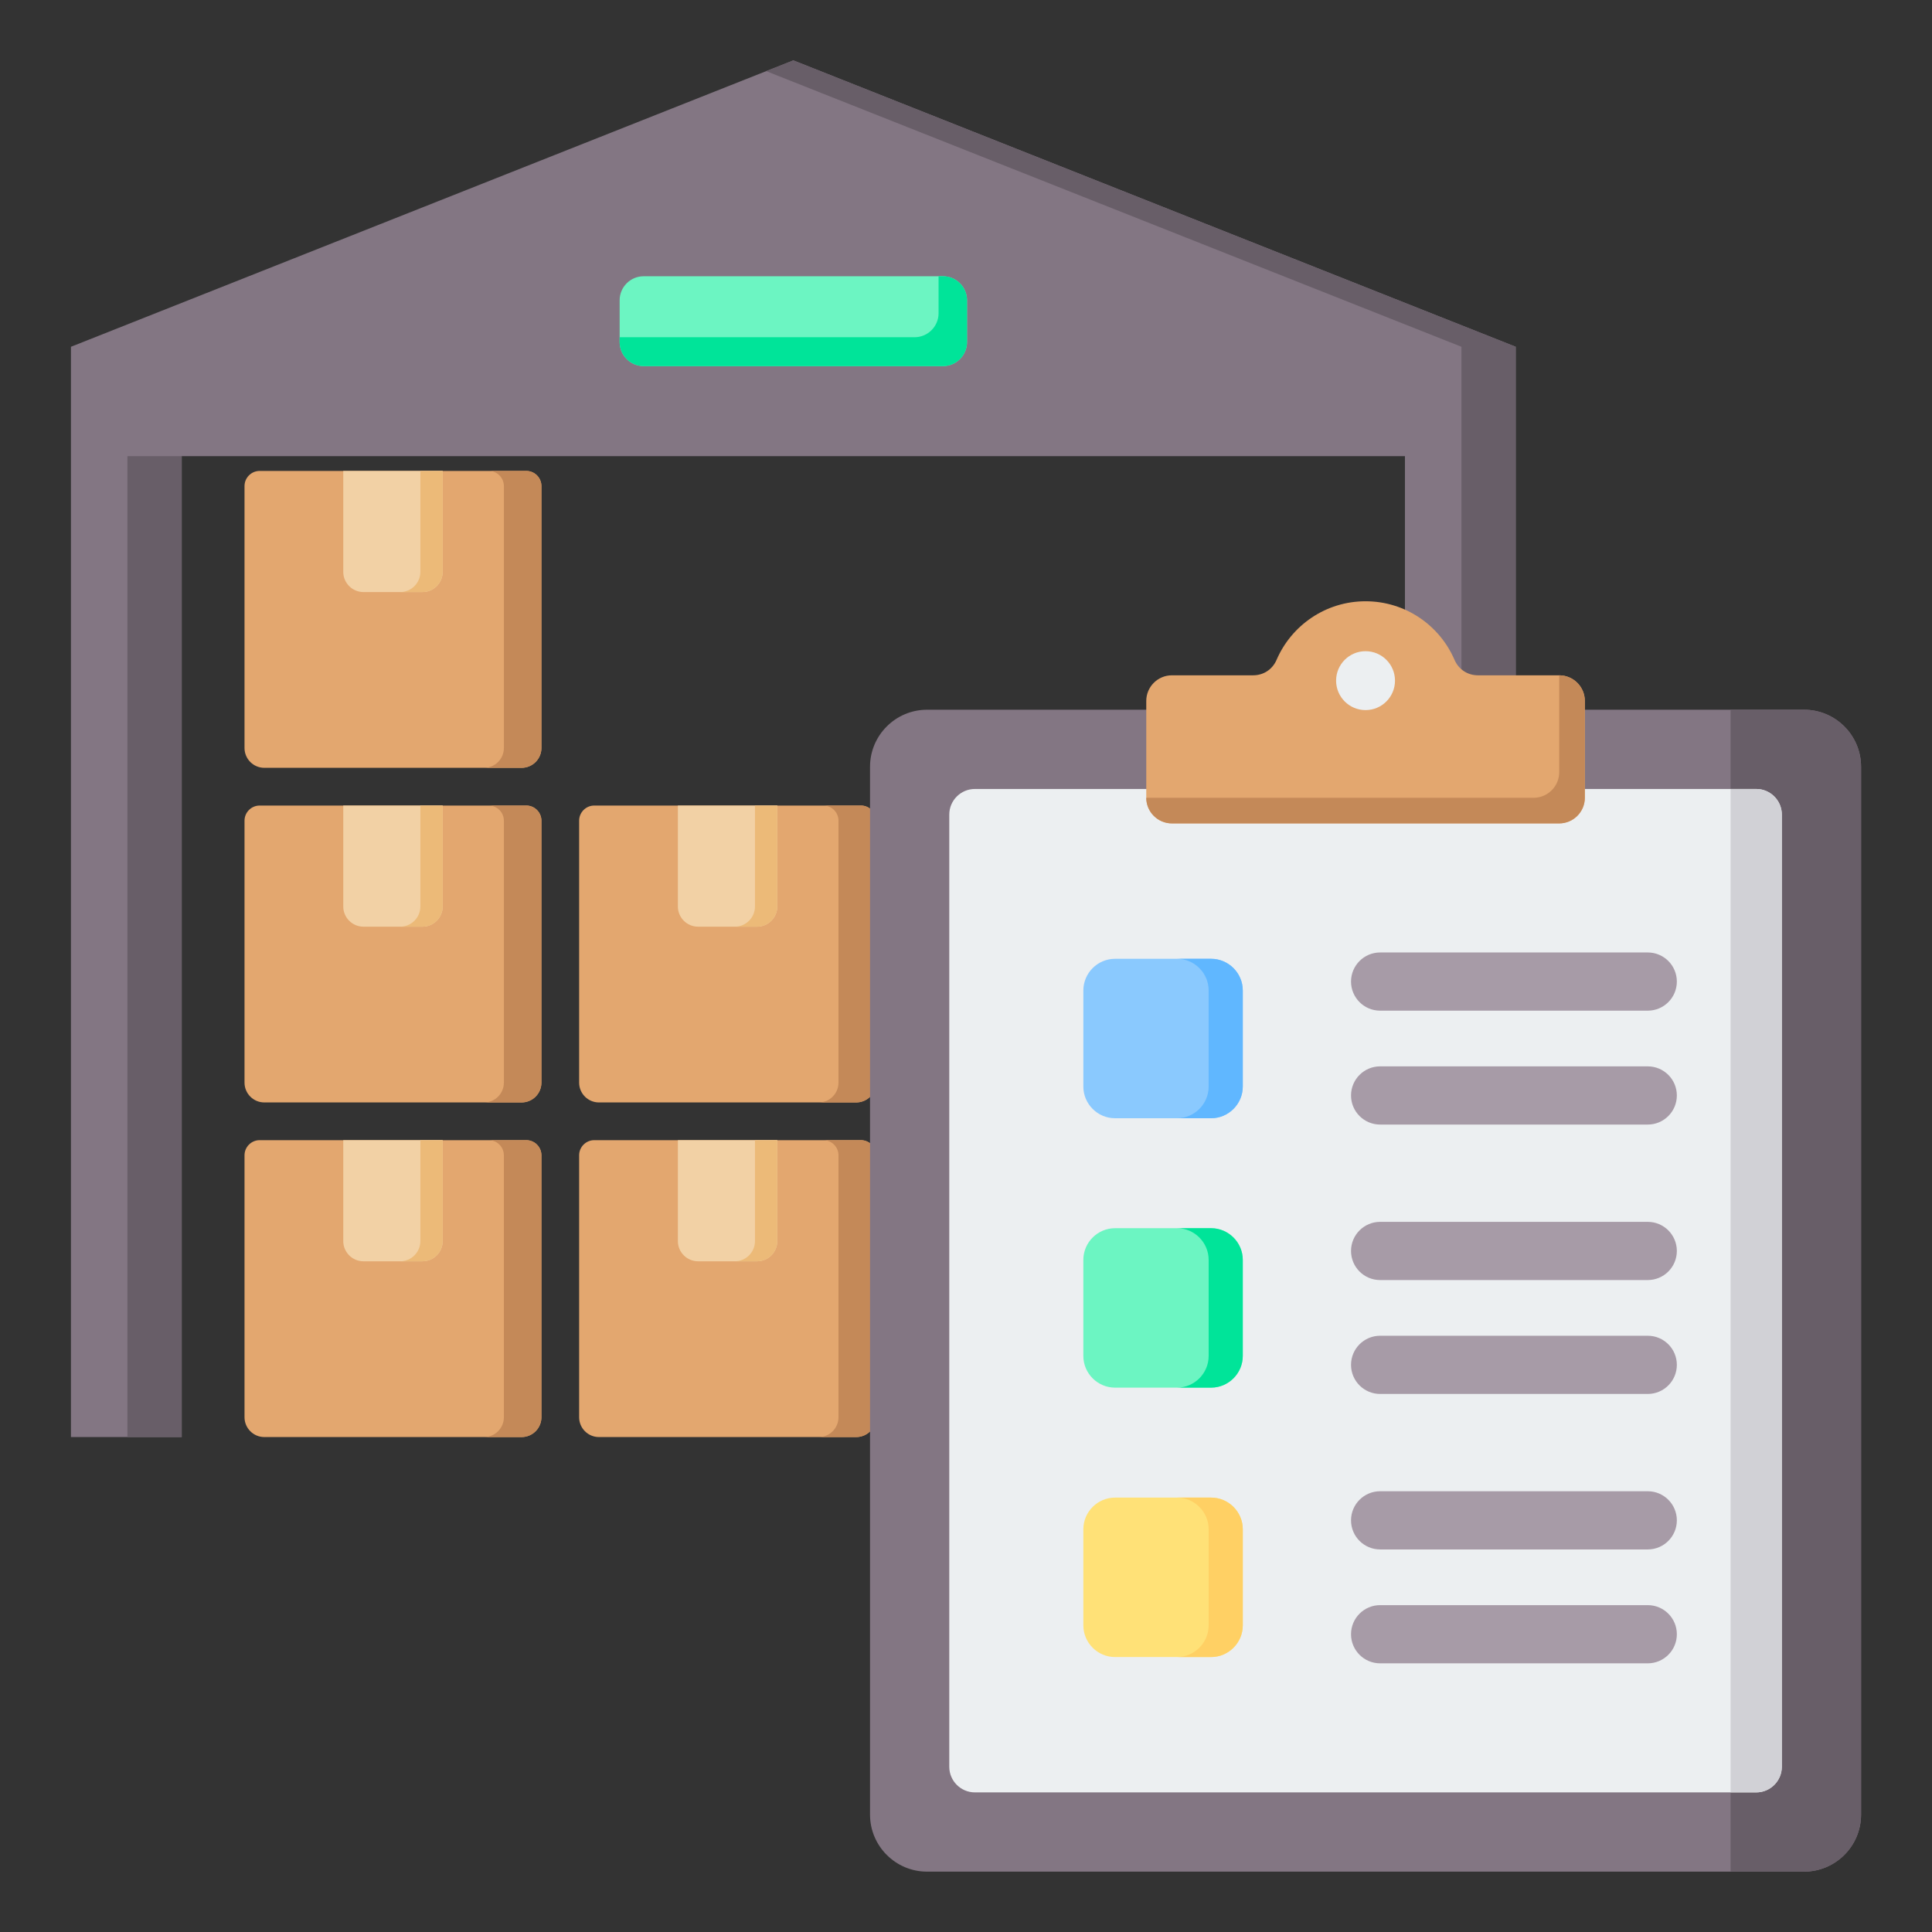 <svg id="Layer_1" enable-background="new 0 0 512 512" viewBox="0 0 512 512" xmlns="http://www.w3.org/2000/svg"><rect x="0" y="0" width="512" height="512" fill="#333333" stroke="none"/><g clip-rule="evenodd" fill-rule="evenodd"><g><path d="m401.681 380.838h-29.356v-259.954h-324.169v259.954h-29.355v-288.939l191.44-75.899 191.44 75.898z" fill="#837683"/><path d="m401.681 380.838h-14.384v-288.94l-184.248-73.047 7.192-2.851 191.44 75.898zm-353.525-259.954v259.953h-14.384v-259.953z" fill="#685e68"/><path d="m170.563 73.213h79.354c3.493 0 6.352 2.858 6.352 6.351v11.103c0 3.493-2.858 6.351-6.352 6.351h-79.354c-3.493 0-6.351-2.858-6.351-6.351v-11.103c0-3.493 2.858-6.351 6.351-6.351z" fill="#6cf5c2"/><path d="m248.73 73.213h1.188c3.493 0 6.351 2.858 6.351 6.352v11.103c0 3.493-2.858 6.351-6.351 6.351h-79.354c-3.493 0-6.351-2.858-6.351-6.351v-1.301h78.166c3.493 0 6.351-2.858 6.351-6.352z" fill="#00e499"/></g><g><path d="m139.468 124.802h-70.656c-2.21 0-4.012 1.802-4.012 4.012v69.423c0 2.889 2.356 5.245 5.245 5.245h68.19c2.889 0 5.245-2.356 5.245-5.245v-69.423c0-2.21-1.802-4.012-4.012-4.012z" fill="#e3a76f"/><path d="m139.469 124.802h-9.948c2.21 0 4.012 1.802 4.012 4.012v69.423c0 2.889-2.356 5.245-5.245 5.245h9.948c2.889 0 5.245-2.356 5.245-5.245v-69.423c0-2.21-1.803-4.012-4.012-4.012z" fill="#c48958"/><path d="m117.312 124.802h-26.344v26.752c0 2.946 2.403 5.349 5.349 5.349h15.646c2.946 0 5.349-2.403 5.349-5.349z" fill="#f2d1a5"/><path d="m117.312 124.802h-5.912v26.752c0 2.946-2.403 5.349-5.349 5.349h5.912c2.946 0 5.349-2.403 5.349-5.349z" fill="#ecba78"/></g><g><path d="m139.468 213.478h-70.656c-2.21 0-4.012 1.802-4.012 4.012v69.423c0 2.889 2.356 5.245 5.245 5.245h68.19c2.889 0 5.245-2.356 5.245-5.245v-69.423c0-2.209-1.802-4.012-4.012-4.012z" fill="#e3a76f"/><path d="m139.469 213.478h-9.948c2.21 0 4.012 1.802 4.012 4.012v69.423c0 2.889-2.356 5.245-5.245 5.245h9.948c2.889 0 5.245-2.356 5.245-5.245v-69.423c0-2.209-1.803-4.012-4.012-4.012z" fill="#c48958"/><path d="m117.312 213.478h-26.344v26.752c0 2.946 2.403 5.349 5.349 5.349h15.646c2.946 0 5.349-2.403 5.349-5.349z" fill="#f2d1a5"/><path d="m117.312 213.478h-5.912v26.752c0 2.946-2.403 5.349-5.349 5.349h5.912c2.946 0 5.349-2.403 5.349-5.349z" fill="#ecba78"/></g><g><path d="m228.145 213.478h-70.657c-2.21 0-4.012 1.802-4.012 4.012v69.423c0 2.889 2.356 5.245 5.245 5.245h68.19c2.889 0 5.245-2.356 5.245-5.245v-69.423c0-2.209-1.801-4.012-4.011-4.012z" fill="#e3a76f"/><path d="m228.145 213.478h-9.948c2.21 0 4.012 1.802 4.012 4.012v69.423c0 2.889-2.356 5.245-5.245 5.245h9.948c2.889 0 5.245-2.356 5.245-5.245v-69.423c0-2.209-1.802-4.012-4.012-4.012z" fill="#c48958"/><path d="m205.988 213.478h-26.344v26.752c0 2.946 2.403 5.349 5.349 5.349h15.646c2.946 0 5.349-2.403 5.349-5.349z" fill="#f2d1a5"/><path d="m205.988 213.478h-5.912v26.752c0 2.946-2.403 5.349-5.349 5.349h5.912c2.946 0 5.349-2.403 5.349-5.349z" fill="#ecba78"/></g><g><path d="m228.145 302.155h-70.657c-2.21 0-4.012 1.802-4.012 4.012v69.423c0 2.889 2.356 5.245 5.245 5.245h68.19c2.889 0 5.245-2.356 5.245-5.245v-69.423c0-2.21-1.801-4.012-4.011-4.012z" fill="#e3a76f"/><path d="m228.145 302.155h-9.948c2.21 0 4.012 1.802 4.012 4.012v69.423c0 2.889-2.356 5.245-5.245 5.245h9.948c2.889 0 5.245-2.356 5.245-5.245v-69.423c0-2.21-1.802-4.012-4.012-4.012z" fill="#c48958"/><path d="m205.988 302.155h-26.344v26.752c0 2.946 2.403 5.349 5.349 5.349h15.646c2.946 0 5.349-2.403 5.349-5.349z" fill="#f2d1a5"/><path d="m205.988 302.155h-5.912v26.752c0 2.946-2.403 5.349-5.349 5.349h5.912c2.946 0 5.349-2.403 5.349-5.349z" fill="#ecba78"/></g><g><path d="m139.468 302.155h-70.656c-2.21 0-4.012 1.802-4.012 4.012v69.423c0 2.889 2.356 5.245 5.245 5.245h68.19c2.889 0 5.245-2.356 5.245-5.245v-69.423c0-2.21-1.802-4.012-4.012-4.012z" fill="#e3a76f"/><path d="m139.468 302.155h-9.948c2.21 0 4.012 1.802 4.012 4.012v69.423c0 2.889-2.356 5.245-5.245 5.245h9.948c2.889 0 5.245-2.356 5.245-5.245v-69.423c0-2.21-1.802-4.012-4.012-4.012z" fill="#c48958"/><path d="m117.312 302.155h-26.344v26.752c0 2.946 2.403 5.349 5.349 5.349h15.646c2.946 0 5.349-2.403 5.349-5.349z" fill="#f2d1a5"/><path d="m117.312 302.155h-5.912v26.752c0 2.946-2.403 5.349-5.349 5.349h5.912c2.946 0 5.349-2.403 5.349-5.349z" fill="#ecba78"/></g><g><path d="m478.106 188.088c8.313 0 15.093 6.781 15.093 15.094v277.725c0 8.313-6.78 15.094-15.093 15.094h-232.443c-8.313 0-15.094-6.78-15.094-15.094v-277.725c0-8.313 6.781-15.094 15.094-15.094z" fill="#837683"/><path d="m458.627 496h19.479c8.313 0 15.093-6.78 15.093-15.094v-277.724c0-8.313-6.78-15.094-15.093-15.094h-19.479z" fill="#685e68"/><path d="m465.415 209.085h-207.061c-3.739 0-6.787 3.049-6.787 6.787v252.343c0 3.739 3.049 6.787 6.787 6.787h207.061c3.738 0 6.787-3.049 6.787-6.787v-252.342c0-3.739-3.049-6.788-6.787-6.788z" fill="#eceff1"/><path d="m458.627 475.003h6.788c.214 0 .425-.01.634-.029 3.443-.321 6.154-3.233 6.154-6.758v-252.343c0-3.525-2.71-6.437-6.154-6.758-.209-.019-.42-.029-.634-.029h-6.788z" fill="#d1d1d6"/><path d="m310.561 178.965h21.514c2.77 0 5.138-1.558 6.234-4.103 3.931-9.128 13.007-15.519 23.576-15.519s19.645 6.391 23.576 15.519c1.096 2.545 3.463 4.103 6.234 4.103h21.514c3.738 0 6.787 3.049 6.787 6.787v25.669c0 3.738-3.049 6.787-6.787 6.787h-102.648c-3.738 0-6.787-3.049-6.787-6.787v-25.669c0-3.738 3.049-6.787 6.787-6.787z" fill="#e3a76f"/><path d="m406.42 211.421-102.647.001c0 3.738 3.049 6.787 6.787 6.787h102.647c3.738 0 6.788-3.049 6.788-6.787v-2.336-20.997-2.336c0-3.738-3.049-6.787-6.788-6.788v9.124 16.546c0 1.701-.631 3.259-1.671 4.452-1.245 1.428-3.078 2.334-5.116 2.334z" fill="#c48958"/><circle cx="361.884" cy="180.378" fill="#eceff1" r="7.805"/><path d="m365.748 267.837c-4.259 0-7.712-3.453-7.712-7.712s3.453-7.712 7.712-7.712h70.922c4.259 0 7.712 3.453 7.712 7.712s-3.453 7.712-7.712 7.712zm0 142.781c-4.259 0-7.712-3.453-7.712-7.712s3.453-7.712 7.712-7.712h70.922c4.259 0 7.712 3.453 7.712 7.712s-3.453 7.712-7.712 7.712zm0 30.183c-4.259 0-7.712-3.453-7.712-7.712s3.453-7.712 7.712-7.712h70.922c4.259 0 7.712 3.453 7.712 7.712s-3.453 7.712-7.712 7.712zm0-101.573c-4.259 0-7.712-3.453-7.712-7.712s3.453-7.712 7.712-7.712h70.922c4.259 0 7.712 3.453 7.712 7.712s-3.453 7.712-7.712 7.712zm0 30.183c-4.259 0-7.712-3.453-7.712-7.712s3.453-7.712 7.712-7.712h70.922c4.259 0 7.712 3.453 7.712 7.712s-3.453 7.712-7.712 7.712zm0-71.39c-4.259 0-7.712-3.453-7.712-7.712s3.453-7.712 7.712-7.712h70.922c4.259 0 7.712 3.453 7.712 7.712s-3.453 7.712-7.712 7.712z" fill="#a79ba7"/><path d="m295.497 396.879h25.454c4.62 0 8.4 3.779 8.4 8.399v25.455c0 4.62-3.779 8.399-8.4 8.399h-25.454c-4.62 0-8.399-3.779-8.399-8.399v-25.455c0-4.62 3.779-8.399 8.399-8.399z" fill="#ffe177"/><path d="m311.908 396.879h9.043c4.619 0 8.399 3.779 8.399 8.399v25.455c0 4.62-3.78 8.399-8.399 8.399h-9.043c4.619 0 8.399-3.779 8.399-8.399v-25.455c0-4.62-3.78-8.399-8.399-8.399z" fill="#ffd064"/><path d="m295.497 325.485h25.454c4.62 0 8.4 3.779 8.4 8.399v25.455c0 4.62-3.779 8.399-8.4 8.399h-25.454c-4.62 0-8.399-3.779-8.399-8.399v-25.455c0-4.62 3.779-8.399 8.399-8.399z" fill="#6cf5c2"/><path d="m311.908 325.484h9.043c4.619 0 8.399 3.78 8.399 8.4v25.455c0 4.62-3.78 8.399-8.399 8.399h-9.043c4.619 0 8.399-3.78 8.399-8.399v-25.455c0-4.62-3.78-8.4-8.399-8.4z" fill="#00e499"/><path d="m295.497 254.091h25.454c4.62 0 8.4 3.78 8.4 8.399v25.455c0 4.62-3.779 8.399-8.4 8.399h-25.454c-4.62 0-8.399-3.78-8.399-8.399v-25.455c0-4.619 3.779-8.399 8.399-8.399z" fill="#8ac9fe"/><path d="m311.908 254.091h9.043c4.619 0 8.399 3.78 8.399 8.399v25.455c0 4.62-3.78 8.399-8.399 8.399h-9.043c4.619 0 8.399-3.78 8.399-8.399v-25.455c0-4.619-3.78-8.399-8.399-8.399z" fill="#60b7ff"/></g></g></svg>